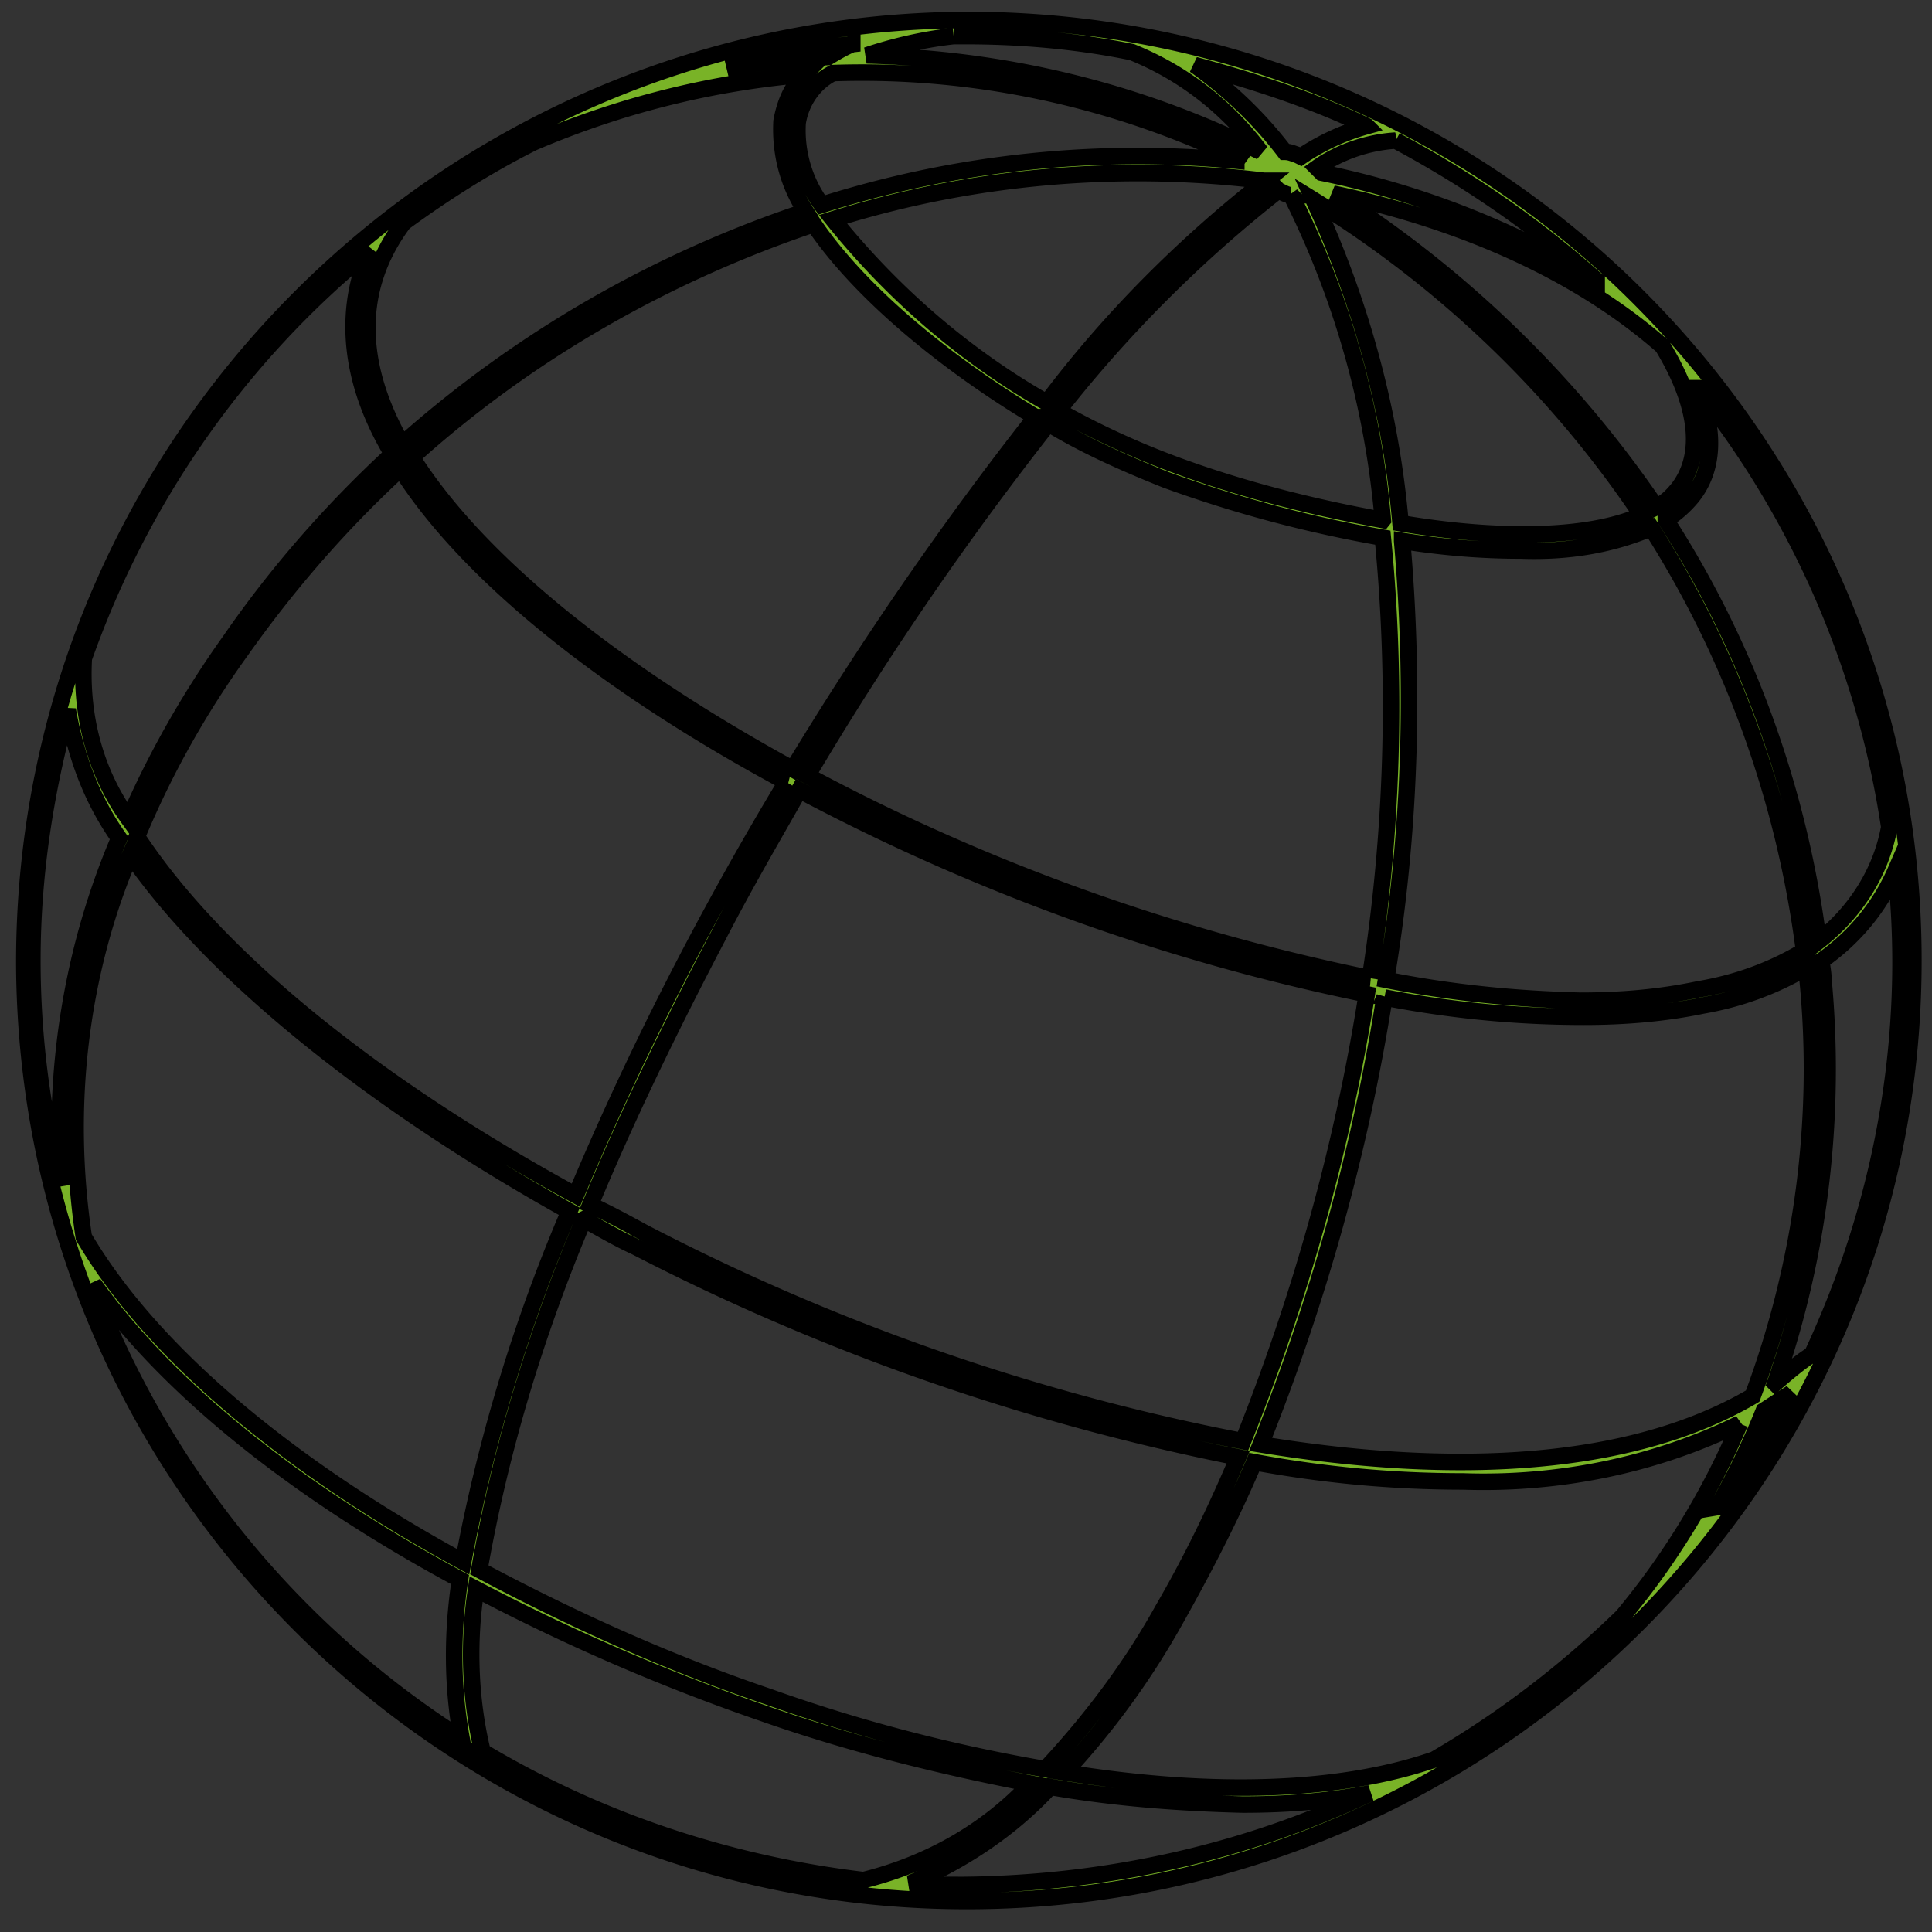 <svg width="117" height="117" xmlns="http://www.w3.org/2000/svg" xml:space="preserve" version="1.1">

 <rect width="100%" height="100%" fill="#333333" stroke="none"/>

 <g>
  <title>Layer 1</title>
  <path stroke="null" id="svg_2" fill="#79b327" d="m58.43,1.21c-31.545,0.195 -57.054,25.801 -56.957,57.249c0.195,31.448 25.898,56.859 57.443,56.665c31.448,-0.195 56.957,-25.606 56.957,-56.957c0,-31.545 -25.703,-57.054 -57.443,-56.957zm55.983,48.876c-0.487,2.726 -2.045,5.16 -4.284,6.913c-1.168,-9.055 -4.284,-17.817 -9.249,-25.509a6.815,6.815 0 0 0 1.558,-1.363c1.363,-1.655 1.46,-3.992 0.389,-6.621a55.886,55.886 0 0 1 11.586,26.58zm-29.501,-17.33c2.434,0.389 4.771,0.584 7.205,0.584c2.726,0.097 5.355,-0.292 7.886,-1.363c4.965,7.789 8.081,16.551 9.249,25.606c-1.947,1.168 -4.089,1.947 -6.426,2.337c-2.337,0.487 -4.673,0.682 -7.107,0.682c-3.992,-0.097 -7.886,-0.487 -11.781,-1.266c1.46,-8.665 1.753,-17.622 0.974,-26.58zm-1.947,26.482c-11.878,-2.434 -23.367,-6.523 -34.077,-12.268c4.381,-7.399 9.249,-14.507 14.604,-21.322c2.239,1.363 4.673,2.434 7.107,3.408c4.284,1.558 8.665,2.726 13.144,3.505c0.876,8.957 0.584,17.915 -0.779,26.677zm1.85,-27.553c-0.584,-6.815 -2.434,-13.436 -5.258,-19.57c7.886,4.868 14.702,11.391 19.862,19.083c-3.31,1.46 -8.86,1.46 -14.604,0.487zm-1.071,-0.195c-4.284,-0.779 -8.568,-1.85 -12.754,-3.408c-2.337,-0.876 -4.673,-1.947 -6.913,-3.213c3.894,-4.965 8.373,-9.444 13.339,-13.339c0,0 0.097,0.097 0.195,0.097c0.195,0.097 0.389,0.195 0.584,0.195a54.133,54.133 0 0 1 5.55,19.667zm-7.205,-20.543l0.097,0c-4.965,3.894 -9.444,8.373 -13.241,13.436c-4.965,-2.823 -9.347,-6.621 -12.949,-11.099c8.373,-2.629 17.33,-3.408 26.093,-2.337zm-13.825,14.312c-5.355,6.815 -10.223,13.923 -14.702,21.322c-10.32,-5.647 -18.888,-12.268 -23.075,-18.888c7.01,-6.329 15.383,-11.099 24.34,-14.117c2.823,4.187 8.081,8.47 13.436,11.683zm-15.091,22.101c-4.868,8.081 -9.152,16.454 -12.754,25.022c-12.657,-6.913 -21.906,-14.604 -26.58,-21.712c1.655,-3.992 3.797,-7.789 6.329,-11.294c2.823,-3.992 6.036,-7.692 9.639,-11.002c4.187,6.621 12.852,13.339 23.367,18.986zm-12.268,26.482c1.071,0.584 2.045,1.168 3.116,1.655a137.864,137.864 0 0 0 36.511,12.754c-1.363,3.213 -2.823,6.231 -4.576,9.249c-1.947,3.505 -4.381,6.718 -7.107,9.639c-5.647,-0.974 -11.294,-2.434 -16.746,-4.381c-6.036,-2.045 -11.878,-4.673 -17.525,-7.692c1.266,-7.205 3.408,-14.312 6.329,-21.225zm3.602,0.779c-1.071,-0.584 -2.142,-1.168 -3.213,-1.655c2.142,-5.16 4.771,-10.612 7.789,-16.357c1.558,-3.018 3.213,-5.842 4.868,-8.763c10.807,5.744 22.393,9.931 34.369,12.365c-1.46,9.249 -3.992,18.304 -7.497,27.067c-12.657,-2.434 -24.925,-6.718 -36.316,-12.657zm44.884,-14.215c3.992,0.779 7.984,1.168 12.073,1.168c2.434,0 4.868,-0.195 7.205,-0.682c2.239,-0.389 4.381,-1.168 6.329,-2.337l0,0.584c0.876,8.568 -0.292,17.33 -3.31,25.411c-7.302,4.284 -17.915,4.868 -29.793,2.921c3.505,-8.763 6.036,-17.817 7.497,-27.067zm16.844,-39.431c2.239,3.7 2.434,6.621 0.974,8.568c-0.389,0.487 -0.779,0.876 -1.363,1.168a67.365,67.365 0 0 0 -19.57,-18.986c5.16,1.071 13.533,3.602 19.959,9.249zm-16.162,-12.462c4.381,2.337 8.47,5.16 12.17,8.47a52.089,52.089 0 0 0 -16.649,-6.523l-0.292,-0.292c1.363,-0.974 3.116,-1.558 4.771,-1.655zm-1.753,-0.876a13.631,13.631 0 0 0 -3.992,1.85l-0.195,-0.097c-0.292,-0.097 -0.487,-0.195 -0.779,-0.195c-1.558,-2.045 -3.408,-3.797 -5.452,-5.258c3.602,0.974 7.205,2.142 10.418,3.7zm-25.022,-5.452l0.682,0c3.408,0 6.815,0.292 10.126,0.974c3.116,1.266 5.744,3.31 7.789,6.036c-7.399,-3.7 -15.578,-5.647 -23.854,-5.842c1.753,-0.584 3.505,-0.974 5.258,-1.168zm17.622,7.594a63.285,63.285 0 0 0 -25.606,2.629a7.643,7.643 0 0 1 -1.46,-4.965c0.195,-1.266 0.974,-2.434 2.142,-3.018c8.568,-0.292 17.136,1.558 24.925,5.355zm-23.756,-7.107c-0.487,0.195 -0.974,0.487 -1.46,0.779c-2.045,0.097 -4.089,0.292 -6.134,0.682c2.434,-0.682 4.965,-1.168 7.594,-1.46zm-19.278,5.939c5.258,-2.239 10.71,-3.602 16.357,-4.089c-0.779,0.779 -1.168,1.753 -1.363,2.823c-0.097,1.947 0.389,3.797 1.46,5.452c-9.055,3.018 -17.33,7.789 -24.438,14.117c-2.823,-4.965 -2.823,-9.541 0.097,-13.436c2.531,-1.85 5.16,-3.505 7.886,-4.868zm-27.261,31.253c3.408,-9.639 9.347,-18.207 17.33,-24.73c-1.655,3.7 -1.266,7.984 1.363,12.365c-3.7,3.408 -7.01,7.205 -9.834,11.294c-2.434,3.408 -4.479,7.01 -6.134,10.807c-2.045,-2.823 -2.921,-6.231 -2.726,-9.736zm-3.116,18.304c0,-5.16 0.779,-10.223 2.142,-15.188c0.487,2.823 1.46,5.452 3.116,7.789c-2.823,6.621 -3.992,13.825 -3.505,21.03c-1.168,-4.381 -1.753,-9.055 -1.753,-13.631zm4.089,20.933c-0.195,-0.487 -0.292,-0.974 -0.389,-1.363c4.771,6.718 12.949,12.949 22.198,17.915c-0.487,3.213 -0.487,6.426 0.097,9.639a56.489,56.489 0 0 1 -21.906,-26.19zm-0.974,-4.187c-1.168,-7.789 -0.292,-15.87 2.823,-23.172c5.55,7.984 16.065,15.773 26.58,21.614c-2.921,6.815 -5.063,13.923 -6.426,21.225c-10.028,-5.452 -18.693,-12.365 -22.977,-19.667zm24.146,31.156c-0.779,-3.213 -0.876,-6.621 -0.389,-9.834c5.55,2.921 11.391,5.452 17.33,7.497c5.258,1.85 10.71,3.213 16.259,4.284c-2.726,2.921 -6.231,4.868 -10.126,5.842c-8.178,-0.974 -16.065,-3.602 -23.075,-7.789zm29.209,8.081c-1.071,0 -2.239,0 -3.31,-0.097c3.213,-1.363 6.134,-3.31 8.47,-5.842c3.894,0.682 7.789,0.974 11.683,1.071c2.629,0 5.16,-0.195 7.692,-0.682c-7.594,3.602 -15.967,5.452 -24.535,5.55zm39.821,-16.259c-3.408,3.31 -7.205,6.231 -11.391,8.665c-5.647,1.947 -13.339,2.239 -22.393,0.779a47.707,47.707 0 0 0 6.718,-9.249c1.753,-3.116 3.408,-6.329 4.771,-9.541c4.187,0.779 8.373,1.168 12.657,1.168c5.744,0.195 11.586,-0.974 16.746,-3.505a46.344,46.344 0 0 1 -7.107,11.683zm5.744,-6.621c1.071,-1.85 2.045,-3.894 2.823,-5.842l1.655,-1.071c-1.363,2.337 -2.823,4.673 -4.479,6.913zm3.505,-7.497c2.726,-7.886 3.7,-16.259 2.921,-24.535c0,-0.389 -0.097,-0.682 -0.097,-1.071c1.947,-1.363 3.505,-3.213 4.479,-5.452c0.195,1.85 0.292,3.7 0.292,5.55c0,8.178 -1.85,16.259 -5.355,23.756c-0.779,0.487 -1.558,1.168 -2.239,1.753z" class="st1"/>
  <path id="svg_10" fill="#fff" d="m183.21,50.78l2.7,0l0,2.2c0.3,-1.5 1.7,-2.5 3.2,-2.5c1.8,0.1 3.2,1.7 3.1,3.6l0.2,12.9l-2.9,0l-0.1,-11.8c0,-1.3 -0.6,-2 -1.4,-2c-1.2,0 -1.8,1.1 -1.8,2.3l0.2,11.4l-2.9,0l-0.3,-16.1z" class="st2"/>
 </g>
</svg>